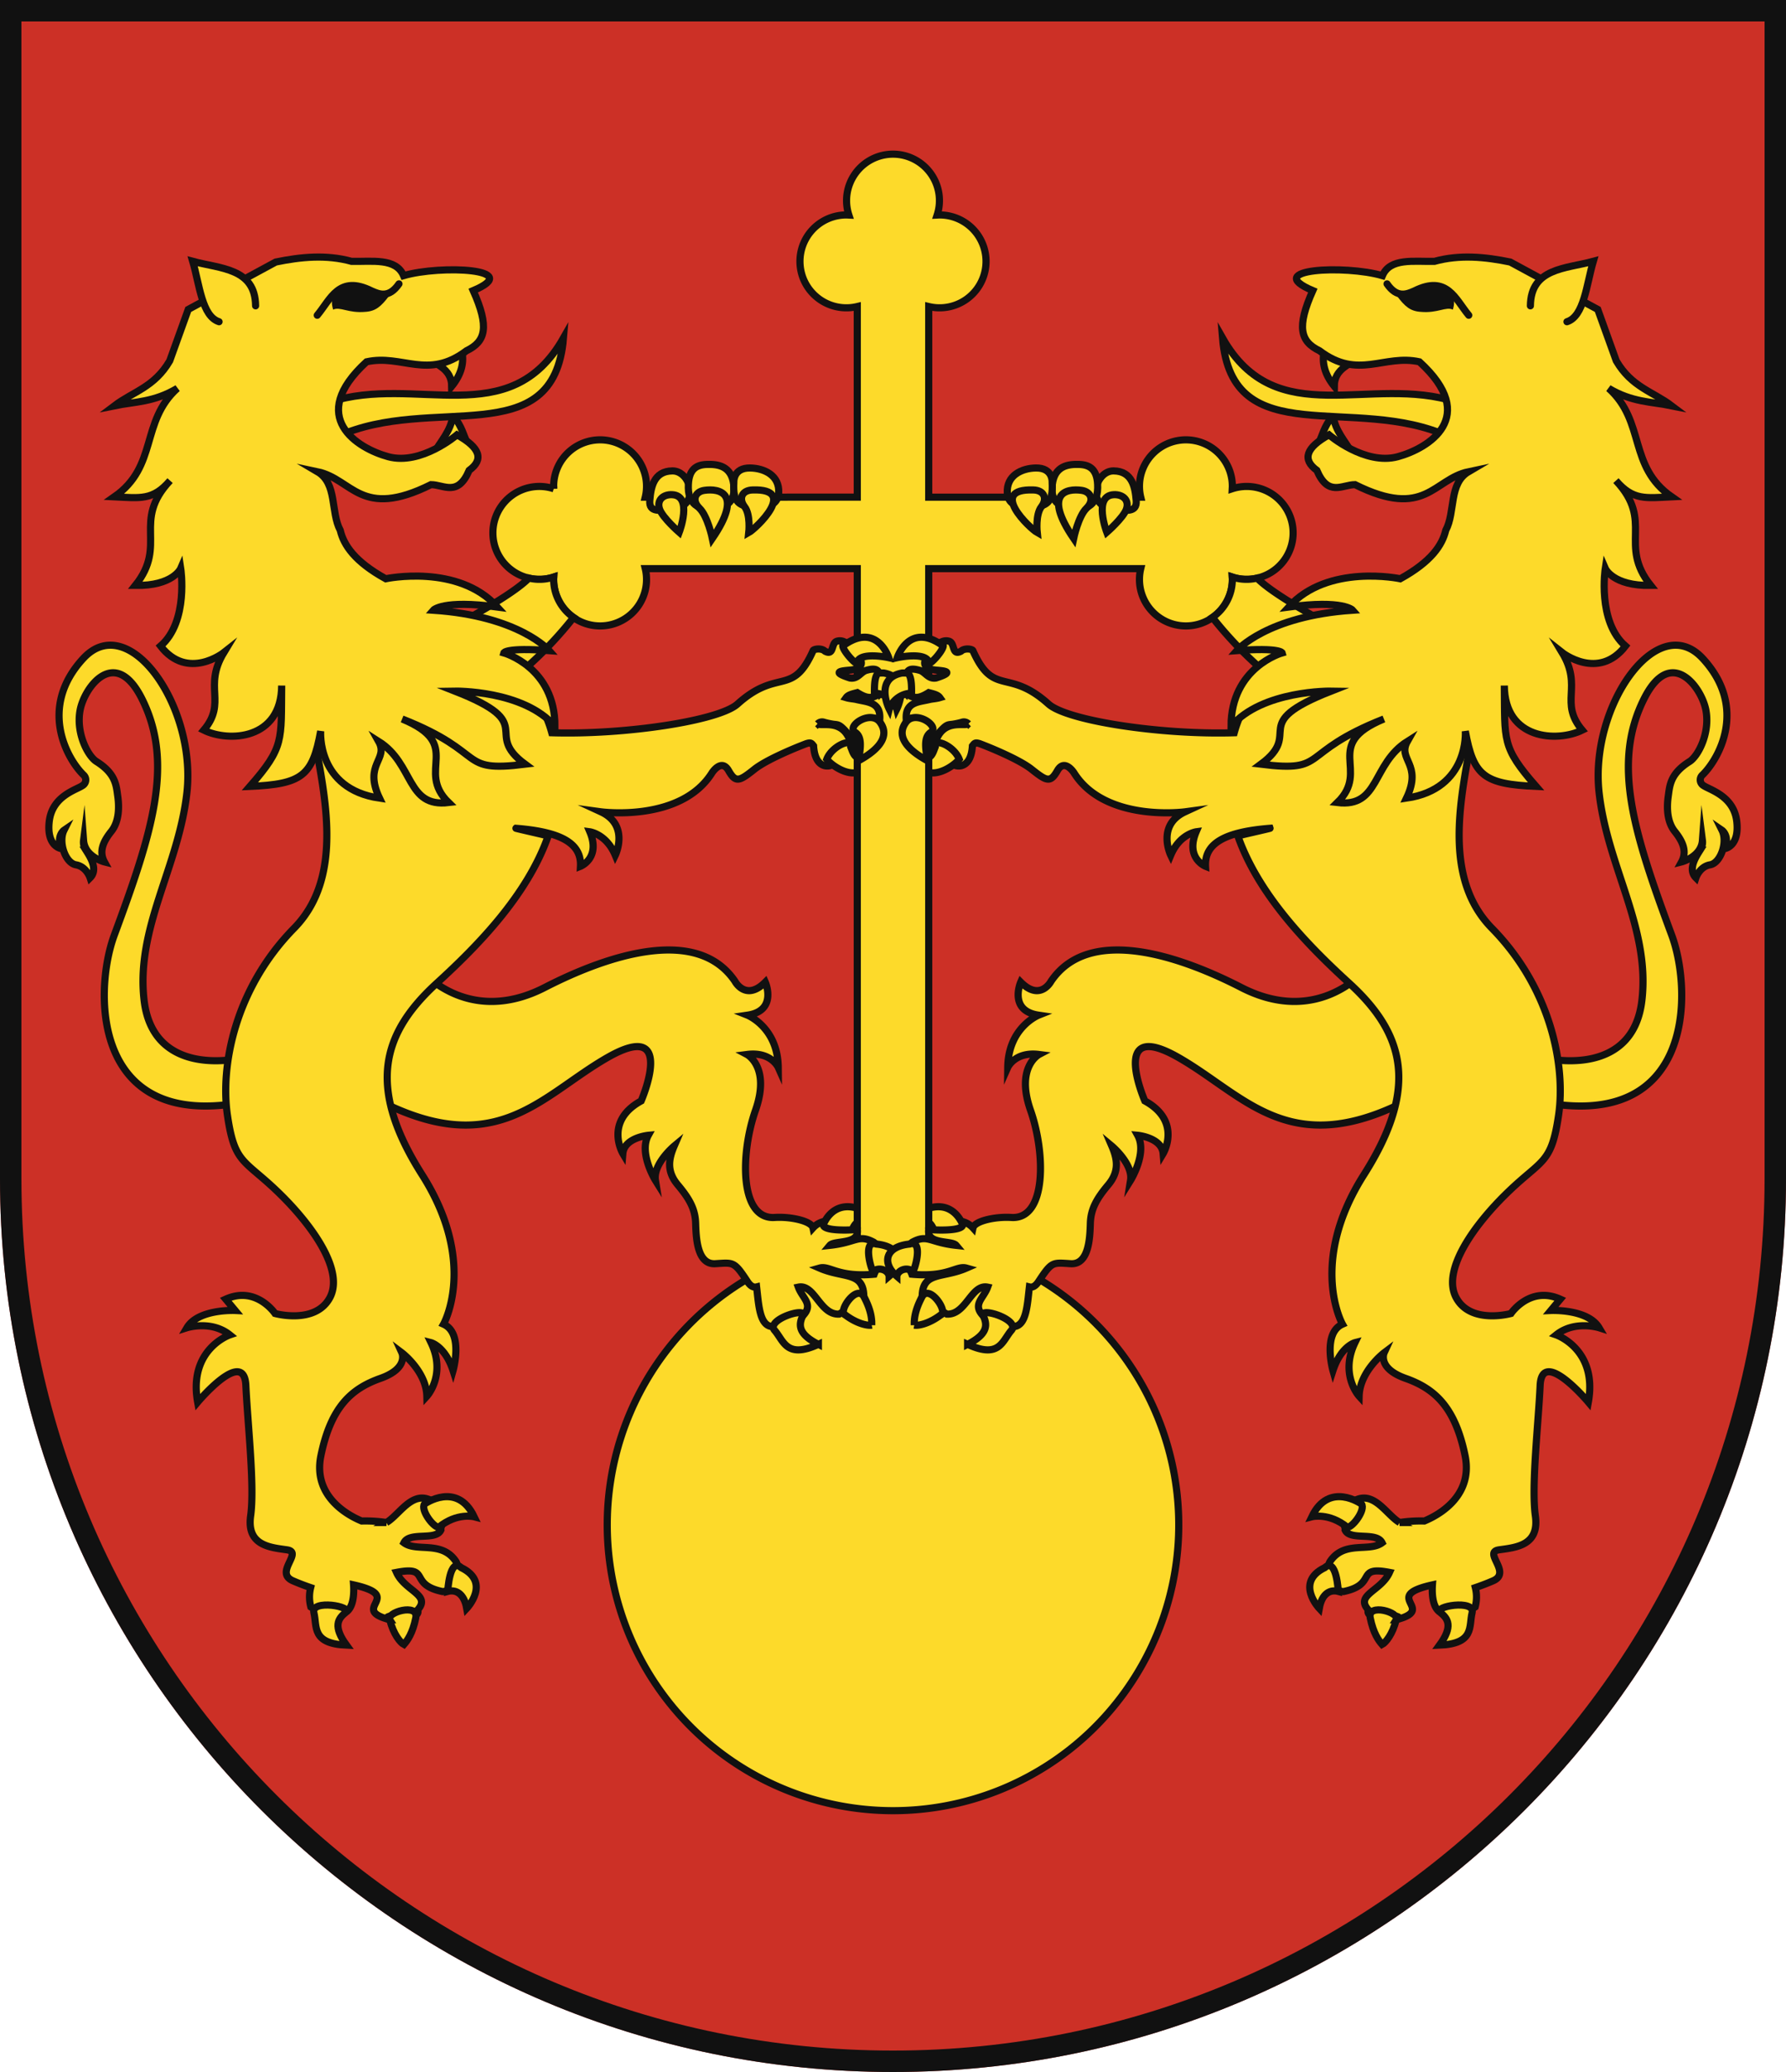 <?xml version="1.0" encoding="UTF-8"?>
<svg xmlns="http://www.w3.org/2000/svg" xmlns:xlink="http://www.w3.org/1999/xlink" width="500" height="580" viewBox="0 0 500 580">
  <title>Coat of Arms of Rača</title>
  <g id="coa_raca">
    <path id="field" d="M500,330V0H0V330C0,468.071,111.929,580,250,580S500,468.071,500,330Z" fill="#cc3026"/>
    <g id="coa" fill="#fdda2a" stroke="#111" stroke-width="2">
      <path d="M349,136.167a12.992,12.992,0,0,0-4.033.645c.011-.215.033-.427.033-.645a13,13,0,1,0-25.638,3H260V85.805a13,13,0,1,0,3-25.638c-.218,0-.43.022-.646.032a13,13,0,1,0-24.708,0c-.216-.01-.428-.032-.646-.032a13,13,0,1,0,3,25.638v53.362H180.638a13,13,0,1,0-25.638-3c0,.218.022.43.033.645a13,13,0,1,0,0,24.709c-.011.216-.033.428-.033.646a13,13,0,1,0,25.638-3H240V347.478a80,80,0,1,0,20,0V159.167h59.362a13,13,0,1,0,25.638,3c0-.218-.022-.43-.033-.646A13,13,0,1,0,349,136.167Z"/>
      <g id="rapant" stroke-miterlimit="10">
        <path d="M244.583,347.708c-4.335-2.308-4.771.084-12.271.9,1.25-1.5,8.353-.142,7.688-4.437.513-2.9-4.915-1.219-8.438-2.384a5.926,5.926,0,0,0-3.964,1.935c-.391-1.9-6.151-3.216-10.723-2.926-9.875.625-9.625-17.875-5.375-30s-2.375-15.625-2.375-15.625c6.75-.875,8.75,3.625,8.75,3.625-.125-11.25-8.625-14.625-8.625-14.625,8.5-1.25,5-9.25,5-9.25-5.5,5.5-8.5-.25-8.5-.25-10.5-15.5-35.25-7.5-53.25,1.75s-32.013.5-39-10l-11.125,39.625c35.878,20.347,48.5.875,67.875-10.125s9.25,12.25,9.25,12.25c-10.5,5.75-5.125,14.75-5.125,14.75.375-4.5,7.125-5.125,7.125-5.125-2.75,5,2,12.625,2,12.625-.75-4.625,5.25-9.625,5.25-9.625-1.5,3.5-2.25,7,1,10.875s4.875,6.75,5,10.75.375,11.625,5.5,11.317,5.25-.692,9,5c.877,1.33,1.727,1.712,2.567,1.5.611,5.361.868,10.7,4.266,11.109,3.5-.657,6.975-.989,8.262-2.617,3.778-3.5.365-5.1-.845-8.428,4.577-.955,6.043,7.831,11.432,7.545,2.939-1.94,6.059-1.885,6.9-5.037-.14-6.942-5.665-4.91-12.4-7.848,2.861-.812,5.011,2.656,15.29,1.722C245.308,355.132,248.12,350.3,244.583,347.708Z"/>
        <path d="M27,213.167c-2.377-1.5-5.813-7.938-4.563-14.438s9.847-18.02,17.313-3.1c9.061,18.1,2.855,37.478-7.75,66.125-6,16.208-6.216,56.868,39.558,46.038l3.109-13.5c-10.979,4.085-32,6-34.334-14.334s9.692-37.251,12-58.166c2.667-24.167-16.333-51.167-29-37.5s-4.621,28.09.046,32.628A1.849,1.849,0,0,1,23,219.953c-1.7,1.167-8.354,2.875-9.206,9.912s3.3,7.673,3.3,7.673c-1.339-3.636.823-5.123.823-5.123-1.648,3.3.384,9.165,3.331,9.666s3.972,3.635,3.972,3.635c2.437-2.427-.217-6.2-1.159-7.723a3.934,3.934,0,0,1-.664-2.738c.341,4.625,5.843,6.015,5.843,6.015-1.614-2.957-.316-5.757,1.911-8.538s2.232-6.8,1.83-9.73C32.542,219.875,32.453,216.6,27,213.167Z"/>
        <path d="M239.784,195.818c-.786-.192-1.88-.225-2.9-.531.56-.788,1.678-1.035,3.12-1.409,3.072,1.936,4.364,1.617,6.6.068a27.123,27.123,0,0,1-.473-5.526c-.569-1.615-2.469-1.079-3.667-.76-1.557.513-2.346,2.521-4.538,2.124-5.406-1.746-2.288-2,.008-2.2,4.386-.376,3.2-2.861,2.562-3.676-1.513-1.939-3.576-5.218-6.208-4.411-1.685.517-.714,4.168-3.327,2.793-1-.978-3.13-.612-3.322-.18-5.835,13.087-9.835,4.754-21.168,14.962-5.195,4.679-31.536,8.679-52,8.042-2.1-7.621-5.969-12.382-10.827-15.11a109.54,109.54,0,0,0,16.935-17.177A12.976,12.976,0,0,1,155,162.167c0-.218.022-.43.033-.646a12.8,12.8,0,0,1-6.971.3c-9.158,9.556-61.812,33.846-61.812,33.846,2,18.286,12.75,47.166-3.917,64.166S61.667,298.5,63.667,312.167s4.561,12.26,14.114,21.463S96.4,355.562,92.368,363.2,77,367.677,77,367.677s-5.279-7.844-13.806-4.01l2.639,3.166s-10.333-.5-13.5,4.834c0,0,6.834-2.167,12,2,0,0-11.666,4-9,18.833,0,0,13-15.5,13.5-4.667s2.5,28.167,1.334,36.5,5.5,8.834,10.166,9.5S76.667,440.167,82,442.5c1.658.725,3.382,1.37,4.971,1.914a10.719,10.719,0,0,0,.054,5.418c2.9,1.89,7.244,1.747,10.241,1.135,1.791-1.624,1.861-5.246,1.717-7.327,14.292,3.173-.6,6.52,9.2,9.5.226-2.2,9.761,1.158,8.771-2.524,3.777-4.2-3.628-5.242-5.954-10.468,9.8-1.886,3.181,3.359,12.907,5.375,3.6-.28,5.471-5.171,3.775-8.368-3.954-6.037-11.02-2.6-14.6-5.3,1.588-3.206,8.949-.46,10.358-3.58-.287-1.709,3.488-4.984-.752-6.841-6.578-5.905-10.4,2.341-14.52,4.75a39.05,39.05,0,0,0-6.918-.42c-3.441-1.413-13.787-6.684-11.416-18.26,2.834-13.833,8.667-18.833,16.667-21.667s6-7.166,6-7.166,6.833,5.166,7,12.166c0,0,5.5-6,1.167-15,0,0,3.948,1.013,6.166,7.834,0,0,3-10.5-2.666-13,0,0,9.666-17.167-6-41.834S107,289.167,122.333,275.167c11.52-10.518,25.346-24.664,31.129-41.167.021-.061-9.046-2.085-9.025-2.146,12.563,1,18.4,4.159,18.063,10.646,0,0,5.747-2.288,2.622-9.663,0,0,4.647.625,7.128,6.58,0,0,4.09-8.424-4.035-12.174,0,0,22.375,3.059,31.125-10.929,0,0,2.625-4.113,4.625-.613s3,3,7.25-.375c3.241-2.574,10.925-5.808,14.535-7.167,1.2-.358,1.375-.207,2.022.644.449,7.26,5.435,5.833,5.94,4.667.529-2.214-.1-2.332,4.648-3.319.66-1.64.316-3.08-.643-3.437-2.405-5.422-7.842-3.3-8.808-4.1a1.7,1.7,0,0,1,1.807-.438,22.121,22.121,0,0,0,2.707.572c1.434.15,1.725.092,4.1,2.792.961,1.348,2.048,1.373,3.25.061-1.271-2.017-.035-5.746,5.523-4.261C246.629,196.455,242.736,196.541,239.784,195.818Z"/>
        <g>
          <path d="M118.832,421.017s9.11-6.508,13.918,3.566c0,0-4.813-1.26-9.969,2.959C121.076,427.323,117.728,422.574,118.832,421.017Zm6.51,24.458c2.068-.553,4.533.317,5.319,4.759,0,0,6.922-7.317-1.547-11.419C125.83,435.863,125.342,445.475,125.342,445.475Zm-16.2,7.958c.967,4.042,2.99,6.414,3.93,6.9.966-1.11,2.46-3.12,3.338-7.5.4-2.1-1.731-2.459-3.806-2.038S108.516,452.421,109.146,453.433ZM87.88,451.455c.935,3.829-.732,8.653,9.125,9.068-3.809-5.217-2.439-7.416-.24-9.132s-9.82-3.765-8.885.064Z"/>
          <path d="M240,338.221v3.9a4.925,4.925,0,0,0-1.409,2.141s-8.022.494-8.106-1.412C230.485,342.847,232.833,336.042,240,338.221Zm8.918,19.027c4.368-3.755,3.169-8.358-3.6-9.008-4.189-1.4-1.035,8.527-.8,7.611C246.19,354.519,248.687,355.6,248.918,357.248Zm-4.873,13.689c.047-1.47-.068-3.972-2.159-7.918-1.019-1.882-2.9-.81-4.237.828s-2.143,3.843-1.016,4.229C239.941,370.594,243.008,371.153,244.045,370.937Zm-14.928,5.374c-5.768-2.909-5.552-5.49-4.377-8.02s-10.458,1.122-7.88,4.105S220.154,380.432,229.117,376.311Z"/>
          <path d="M239.42,205c-2.655-1.7,4.267-6.375,6.906-2.878s.546,7.269-5.988,10.832C241.017,209.02,241.316,206.271,239.42,205Zm11.631-6.51s4.356-8.607-3.614-10.1h-1.059c-1.109-.042-1.642,1.643-1.572,5.64A6.868,6.868,0,0,1,251.051,198.487ZM248.805,184.1s-3.155-9.762-12.121-3.791h0c-2.5-.429,1.927,5,3.206,5.421C240.264,182.211,248.805,184.1,248.805,184.1Zm-10.648,24.946c.617-2.687-5.251-.294-6.7,3.483,1.055,1.388,5.142,4.49,8.54,3.7v-4.153C238.906,211.444,238.614,210.139,238.157,209.047Z"/>
          <path d="M187.473,142.673c-2.41.1-5.851,1-5.559-2.558s1.018-8.236,6.324-8.3S196.324,142.3,187.473,142.673Z"/>
          <path d="M198.6,142.5c4.312-.183,7.458-1.633,6.8-6.9s-4.547-5.673-7.4-5.6-5.4,1.118-5.3,6.6S196.99,142.568,198.6,142.5Z"/>
          <path d="M210,131c3.879.059,8.293,2.02,8,7s-7,4-7,4c-3.8-.371-5.924-1.076-5.558-7C205.442,135,205.172,130.927,210,131Z"/>
          <path d="M190.153,149s-4.56-3.978-5.472-6.426.854-4.239,3.526-4.1C194.044,138.778,190.153,149,190.153,149Zm18.3-7.158c1.723,2.22,1.169,7.231,1.169,7.231,1.876-1.049,14.006-12.345,1.108-11.924C207.648,137.209,206.726,139.619,208.448,141.839Zm-12.622.43c2.3,2.246,3.59,8.451,3.59,8.451,8.61-12.607,2.1-14.088-2.248-13.459C194.62,137.629,193.529,140.023,195.826,142.269Z"/>
        </g>
        <g>
          <path d="M121.294,127.138c1.968-3.529,4.9-6.4,5.511-10.854,2.682,3.255,2.832,5.444,4.225,8.156"/>
          <path d="M94.3,122.264c26.573-12.257,60.811,4.794,63.45-27.661-15.066,26.615-41.31,10.087-65.444,17.955Z"/>
          <path d="M118.565,99.709c3.337,2.2,7.855,3.383,7.9,8.431,2.628-3.261,3.678-6.691,2.707-10.336"/>
          <path d="M107.986,162.008s20.264-4.341,31.264,7.909c-15.375-2.1-17.956.9-17.956.9,24.079,1.59,32.481,11.307,32.481,11.307-12.31-.926-12.727.636-12.727.636s14.331,4,14.317,20.565c-8.746-10.2-28.038-9.867-28.038-9.867,23.8,9.337,7.5,11.457,19.69,20.468-19.214,2.385-10.045-3.051-34.438-12.672,17.477,7.239,3.608,14.262,13.016,23.405-11.926,1.458-9.558-10.795-19.611-17.138,2.914,5.149-4.329,6.272.265,15.9-17.668-2.562-16.476-18.772-16.476-18.772-2.27,12.568-5.246,14.841-19.813,15.49,9.709-11.109,8.716-12.783,8.9-28.233-.113,15.257-14.836,15.907-21.811,12.478,6.559-7.818-.256-12.014,5.632-21.731,0,0-10.137,8.017-17.734-1.811,7.95-6.89,5.653-21.731,5.653-21.731s-2.12,4.947-12.72,4.77c9.187-11.484-1.06-17.844,9.717-29.328-4.776,5.574-8.337,4.872-15.592,4.517,12.271-8.548,7.249-20.991,17.645-30.365-6.577,3.931-11.9,3.714-17.645,4.89,5.234-3.968,11.223-5.21,15.513-12.589L52.7,86.616,77.2,73.35c7.049-1.445,14.115-2.149,21.24-.187,5.737.117,12.4-1.037,14.54,4,10.495-3.057,33.951-1.926,19.5,4.181,4.556,10.222,3.519,14.218-1.887,16.844-10.9,8.243-17.965.9-27.971,3.089-16.953,15.513-2.449,24.25,6.047,26.563,9.233,2.513,19.27-6.118,19.27-6.118q9.672,5.351,3.407,9.936c-3.178,7.465-7.038,4.035-10.685,4-19.745,9.846-21.917-1.545-31.8-3.623,5.611,3.293,3.644,11.261,6.392,16.413C96.247,152.617,99.329,157.226,107.986,162.008Z"/>
          <path d="M61.327,90.06c-4.812-1.53-5.454-10.347-7.382-16.916,7.7,2.1,17.5,1.847,17.613,12.465" stroke-linecap="round"/>
          <path d="M88.816,88.245c3.755-4.5,6.061-11.414,15.26-6.794,2.105.92,4.812,2.087,7.616-1.989" fill="none" stroke-linecap="round"/>
          <path d="M95.045,81.414c-2.569,1.682-2.282,3.466-1.787,5.259,1.939-.934,4.211,1.055,8.976.626,2.962-.178,4.445-1.515,6.654-4.409C102.7,82.6,99.933,78.378,95.045,81.414Z" fill="#111" stroke="none"/>
        </g>
      </g>
      <use xlink:href="#rapant" transform="matrix(-1 0 0 1 500 0)"/>
    </g>
    <path id="border" d="M497,330V3H3V330C3,466.414,113.586,577,250,577S497,466.414,497,330Z" fill="none" stroke="#111" stroke-width="6"/>
  </g>
</svg>
